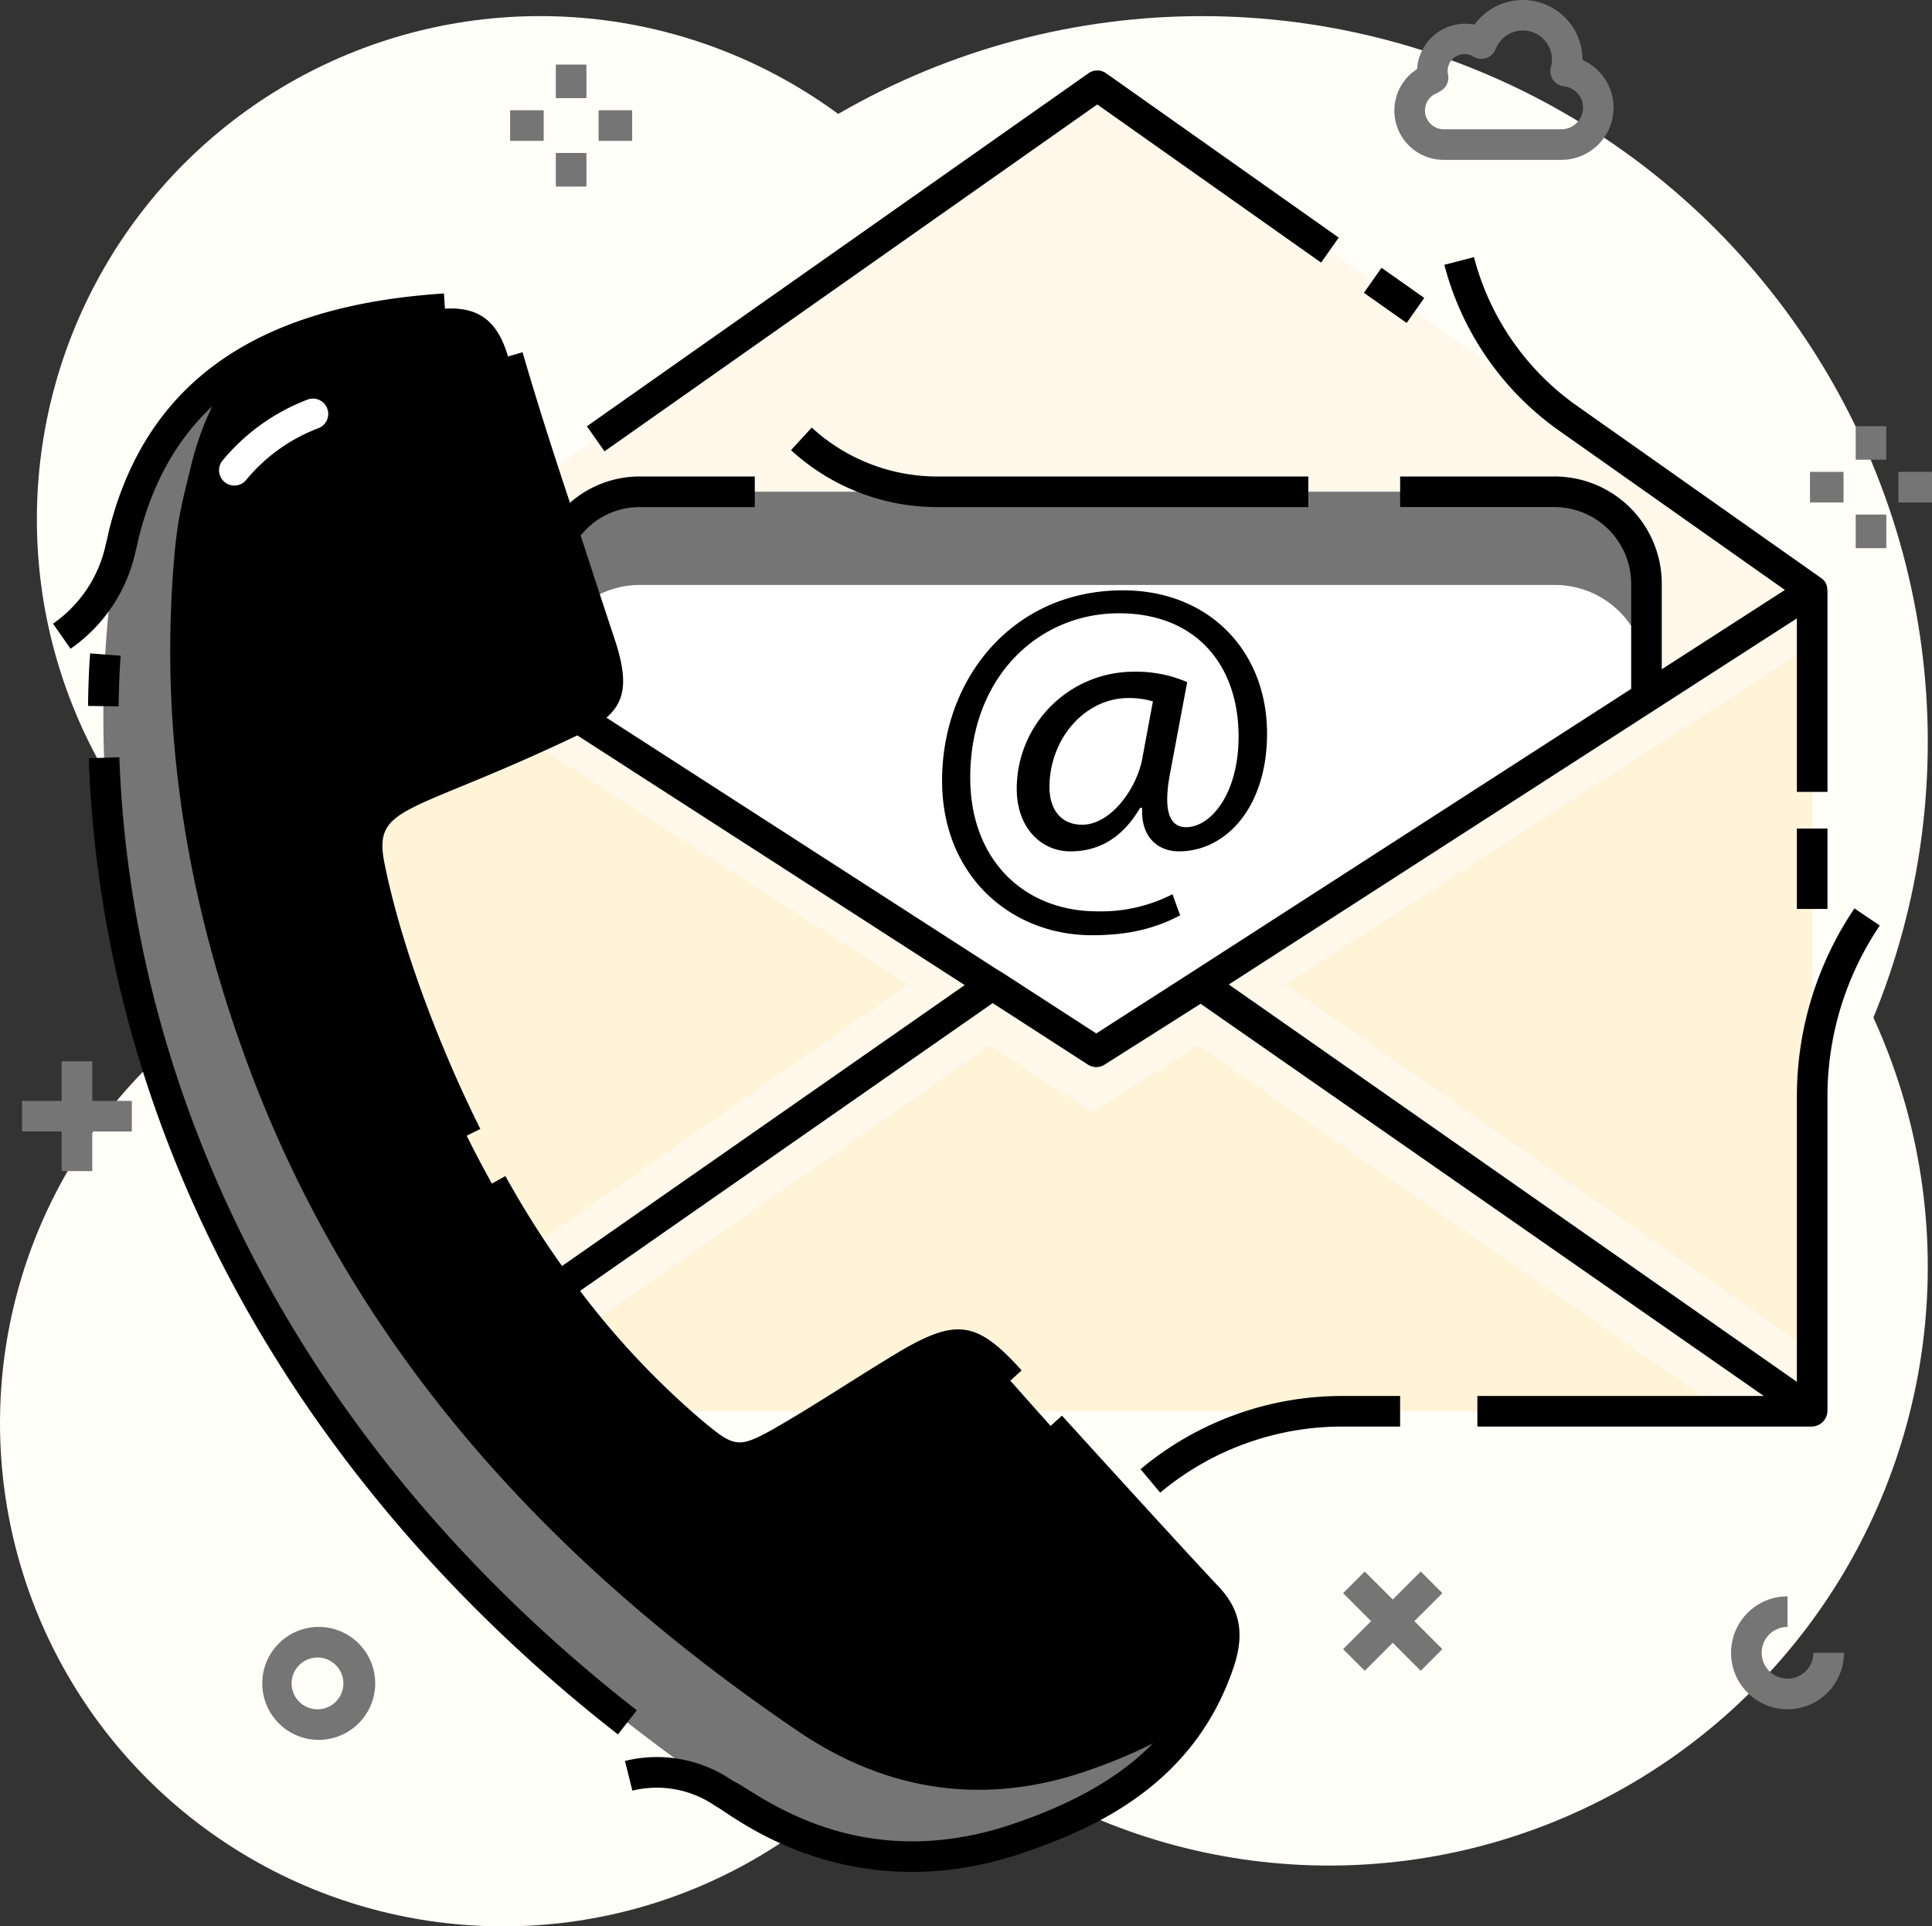 <svg xmlns="http://www.w3.org/2000/svg" width="451.775" height="450.416" viewBox="0 0 451.775 450.416">
  <rect x="0" y="0" width="451.775" height="450.416" fill="#333333" stroke="none"/>
  <g id="contact-us_2_" data-name="contact-us (2)" transform="translate(-3.431 -3.526)">
    <circle id="Ellipse_493" data-name="Ellipse 493" cx="117.663" cy="117.663" r="117.663" transform="translate(12.053 7.29)" fill="#fffef9"/>
    <circle id="Ellipse_494" data-name="Ellipse 494" cx="169.704" cy="169.704" r="169.704" transform="translate(114.811 7.297)" fill="#fffef9"/>
    <circle id="Ellipse_495" data-name="Ellipse 495" cx="117.663" cy="117.663" r="117.663" transform="translate(3.431 218.616)" fill="#fffef9"/>
    <circle id="Ellipse_496" data-name="Ellipse 496" cx="139.973" cy="139.973" r="139.973" transform="translate(174.272 159.778)" fill="#fffef9"/>
    <path id="Path_154618" data-name="Path 154618" d="M350.691,124.3V316.208H15.863V124.3L183.513,6.331l152.1,107.9Z" transform="translate(76.523 17.266)" fill="#fff8eb"/>
    <path id="Path_154619" data-name="Path 154619" d="M42.81,19.6H256.7a21.437,21.437,0,0,1,21.466,21.466V148.936A21.483,21.483,0,0,1,256.7,170.4H42.81a21.483,21.483,0,0,1-21.466-21.466V41.069A21.437,21.437,0,0,1,42.81,19.6Z" transform="translate(110.261 98.917)" fill="#fff"/>
    <path id="Path_154620" data-name="Path 154620" d="M278.147,41.1V62.847A21.416,21.416,0,0,0,256.7,41.4H42.793A21.416,21.416,0,0,0,21.348,62.847V41.095a21.466,21.466,0,0,1,21.445-21.5H256.7A21.466,21.466,0,0,1,278.147,41.1Z" transform="translate(110.286 98.898)" fill="#757575"/>
    <path id="Path_154621" data-name="Path 154621" d="M185.752,22.818V214.725L42.659,115.015Z" transform="translate(241.463 118.749)" fill="#fff8eb"/>
    <path id="Path_154622" data-name="Path 154622" d="M168.634,24.609v165.2L45.44,103.991Z" transform="translate(258.581 129.773)" fill="#fff4d8"/>
    <path id="Path_154623" data-name="Path 154623" d="M158.963,115.015l-143.1,99.71V22.818Z" transform="translate(76.523 118.749)" fill="#fff8eb"/>
    <path id="Path_154624" data-name="Path 154624" d="M139.114,103.991,15.863,189.876V24.609Z" transform="translate(76.523 129.773)" fill="#fff4d8"/>
    <path id="Path_154625" data-name="Path 154625" d="M350.555,135.4H15.87L158.934,35.7l24.278,15.663L208.092,35.7Z" transform="translate(76.567 198.049)" fill="#fff8eb"/>
    <path id="Path_154626" data-name="Path 154626" d="M312.922,123.207H18.629L141.458,37.686l23.784,15.67,24.851-15.67Z" transform="translate(93.549 210.267)" fill="#fff4d8"/>
    <path id="Path_154627" data-name="Path 154627" d="M267.937,329.456A57.071,57.071,0,0,1,261,343.881c-9.409,14.182-24.257,22.081-40.907,27.634-23.648,7.842-46.152,4.164-66.488-9.66C96.28,323,50.721,273.887,25.806,208.244,10.659,168.417,3.782,127.03,8.061,84.191a60.321,60.321,0,0,1,1.216-7.842c.6-3.442,1.56-6.7,2.347-10.082C15.968,49.073,24.6,36.708,36.9,28.315c12.851-8.873,29.745-13.395,49.78-14.661,7.842-.479,12.307,2.841,14.726,11.162,6.7,23.055,14.6,45.737,21.96,68.548a41.019,41.019,0,0,1,1.209,4.644,12.37,12.37,0,0,1,.179,3.256c-.243,3.742-2.655,6.1-8.264,8.751-10.139,4.823-20.278,9.717-30.775,13.817a13.747,13.747,0,0,1-1.445.6c-1.689.665-3.442,1.331-5.195,1.932-8.923,3.32-11.642,9.416-10.075,17.38a197.778,197.778,0,0,0,8.272,29.194c14.3,39.347,34.331,75.06,66.666,102.88,8.808,7.42,11.227,8.515,21.244,2.9,10.2-5.8,19.963-12.429,29.924-18.339,11.949-6.941,14.726-6.154,23.77,3.921q22.54,25.452,45.795,50.259c4.594,4.708,5.073,8.987,3.263,14.9Z" transform="translate(20.793 62.063)" fill="#757575"/>
    <path id="Path_154628" data-name="Path 154628" d="M254.488,329.456a57.071,57.071,0,0,1-6.941,14.425c-7.42,5.13-16.107,8.93-25.28,12.007-23.648,7.842-46.152,4.164-66.488-9.66C98.458,307.317,52.9,258.2,27.985,192.617,12.9,152.79,5.961,111.4,10.24,68.564c.308-2.6.665-5.309,1.216-7.842.658-3.442,1.56-6.762,2.347-10.082a69.012,69.012,0,0,1,9.66-22.325C36.307,19.442,53.2,14.92,73.236,13.654c7.842-.479,12.307,2.841,14.726,11.162,6.7,23.055,14.6,45.737,21.96,68.548a41.019,41.019,0,0,1,1.209,4.644c-1.088.479-.966,1.631.179,3.256-.243,3.742-2.655,6.1-8.264,8.751-10.139,4.823-20.278,9.717-30.775,13.817-.966,0-1.445.179-1.445.6-1.689.665-3.442,1.331-5.195,1.932-8.923,3.32-11.642,9.416-10.075,17.38a197.778,197.778,0,0,0,8.272,29.194c14.3,39.347,34.331,75.06,66.667,102.88,8.808,7.42,11.227,8.515,21.244,2.9,10.2-5.8,19.963-12.429,29.924-18.339,11.949-6.941,14.726-6.154,23.77,3.921q22.54,25.452,45.795,50.259c4.594,4.708,5.073,8.987,3.263,14.9Z" transform="translate(34.241 62.063)"/>
    <path id="Path_154629" data-name="Path 154629" d="M14.173,36.887a3.578,3.578,0,0,1-2.791-5.824A48,48,0,0,1,31.217,16.809a3.577,3.577,0,1,1,2.662,6.641,40.442,40.442,0,0,0-16.93,12.106,3.563,3.563,0,0,1-2.783,1.331Z" transform="translate(44.061 80.173)" fill="#fff"/>
    <g id="Group_57991" data-name="Group 57991" transform="translate(15.831 20.001)">
      <path id="Path_154630" data-name="Path 154630" d="M150.251,28.946H63.528A43.44,43.44,0,0,1,34.119,17.5l-4.837,5.281A50.588,50.588,0,0,0,63.535,36.1h86.716Z" transform="translate(143.291 65.995)"/>
      <path id="Path_154631" data-name="Path 154631" d="M359.912,281.758V208.251a71.346,71.346,0,0,1,12.236-40.041l-5.925-4.007a78.494,78.494,0,0,0-13.466,44.048v66.638l-.036-.021-132.8-92.877,132.8-85.578.036-.021v40.571h7.155v-47.1c0-.072-.043-.122-.05-.186a3.12,3.12,0,0,0-1.467-2.74L301.281,46.654a61.436,61.436,0,0,1-24.028-34.725l-6.934,1.789A68.649,68.649,0,0,0,297.159,52.5l52.8,37.244-.029.014L321.165,108.29V88.255A25.087,25.087,0,0,0,296.05,63.211H259.987v7.155H296.05a17.96,17.96,0,0,1,17.96,17.889V112.87L211.33,179.057l-22.4,14.382-22.325-14.454c-.143-.072-.215-.143-.358-.143v-.072c-.072-.072-.215-.072-.286-.143L74.377,119.6c4.508-3.864,4.866-8.73,2.361-17.03q-4.223-12.759-8.371-25.543a17.54,17.54,0,0,1,13.809-6.656h26.9V63.211h-26.9a24.656,24.656,0,0,0-16.314,6.154c-3.864-11.592-7.656-23.4-11.091-35.2l-6.869,2c7.656,25.888,14.948,46.71,21.967,68.62,2,6.368,2,8.443-1.86,10.733a29.982,29.982,0,0,1-3.077,1.574c-9.874,4.651-22.926,11.141-37.136,16.243-10.382,3.993-14.311,11.441-12.379,21.466,4.114,20.715,13.624,45.093,23.04,64.184l6.44-3.22c-9.08-18.16-18.482-42.31-22.468-62.395-2.562-13.509,5.76-10.833,45.15-29.623l90.587,58.388L64,247.82a218.8,218.8,0,0,1-13.237-21.037l-6.3,3.506A231.289,231.289,0,0,0,58.134,251.9c1.36,2,2.719,3.935,4.222,5.8a198.381,198.381,0,0,0,29.194,31.2c9.538,7.95,13.416,9.953,25.33,3.291,11.127-6.375,20.035-12.486,29.981-18.389,10.518-6.082,11.377-5.581,19.319,3.22l5.295-4.794c-10.3-11.449-15.1-12.236-28.264-4.579-11.305,6.783-19.09,12.143-29.838,18.318-8.372,4.651-9.159,4.222-17.173-2.5a191.12,191.12,0,0,1-27.977-29.838l96.454-67.26h.072L187,200.738a3.793,3.793,0,0,0,1.932.572,3.6,3.6,0,0,0,1.932-.572L213.334,186.5l131.687,91.7H278.047v7.155h78.28a3.742,3.742,0,0,0,3.578-3.6Z" transform="translate(55.021 31.722)"/>
      <path id="Path_154632" data-name="Path 154632" d="M412.941,183.085H420.1v18.79h-7.155ZM249.348,13.782l52.341,36.972,4.121-5.839-54.4-38.431a3.571,3.571,0,0,0-4.121,0L130,89.027l4.121,5.853,115.216-81.1Zm62.345,44.034,4.121-5.846,10,7.048-4.121,5.846ZM259.466,332.875l4.6,5.481a66.309,66.309,0,0,1,42.539-15.448h13.559v-7.155H306.605A73.5,73.5,0,0,0,259.466,332.875ZM20.977,142.671l-7.141-.544c-.308,4.121-.429,8.229-.487,12.286l7.155.1C20.562,150.606,20.67,146.642,20.977,142.671ZM241.091,320.346l-5.295,4.816c7.728,8.515,28.5,31.341,36.449,39.784,3.384,3.47,3.964,6.232,2.411,11.305-6.139,18.99-20.192,31.255-45.565,39.755-36.864,12.236-59.912-8.157-64.9-10.218a31.1,31.1,0,0,0-25.287-4.694l1.732,6.941a24.035,24.035,0,0,1,19.541,3.678c2.683,1.073,29.931,24.758,71.182,11.084,18.676-6.261,41.251-16.958,50.13-44.4,2.318-7.585,1.088-13.1-4.079-18.4-7.885-8.372-28.6-31.154-36.321-39.641ZM24.426,118.443c.272-1.038.479-1.982.644-2.733l.15-.68c7.892-31.391,30.711-47.254,71.818-49.916l-.458-7.141c-44.048,2.862-69.665,20.944-78.323,55.382l-.179.83c-.143.673-.336,1.517-.608,2.59a30.231,30.231,0,0,1-12.307,18.4l4.093,5.867a37.258,37.258,0,0,0,15.169-22.6ZM141.674,389.252c-80.4-62.753-118.235-144.968-121-222.847l-7.155.25c3.22,89.979,50.238,170.841,123.745,228.235l4.408-5.638Zm128.7-240.406a29.92,29.92,0,0,0-12.379-2.433,27.368,27.368,0,0,0-27.477,27.405c0,9.159,5.8,14.6,12.522,14.6,6.941,0,12.307-3.363,16.314-10.161h.5c-.358,7.084,3.935,10.161,8.586,10.161,10.876,0,20.607-10.161,20.607-27.548,0-19.319-13.6-33.487-33.7-33.487-25.759,0-42.288,20.607-42.288,44.506,0,22.253,16.1,36.135,35.061,36.135,7.8,0,14.239-1.288,20.607-4.651l-1.789-4.937a36.655,36.655,0,0,1-17.531,4.007c-17.1,0-29.766-11.949-29.766-31.269,0-23.47,15.885-38.424,34.775-38.424,17.96,0,27.977,12.021,27.977,28.836,0,13.452-6.583,21.323-12.45,21.18-3.864-.143-5.223-4.15-3.506-12.951Zm-10.447,17.6c-1.216,7.155-7.37,15.742-14.1,15.742-5.08,0-7.656-3.721-7.656-8.8,0-11.234,8.229-20.822,18.461-20.822a19.322,19.322,0,0,1,5.724.787l-2.433,13.094Z" transform="translate(-5.164 -5.829)"/>
    </g>
    <path id="Path_154633" data-name="Path 154633" d="M65.565,410.337a13.205,13.205,0,1,1,13.2-13.2A13.215,13.215,0,0,1,65.565,410.337Zm0-19.248a6.053,6.053,0,1,0,5.759,6.046,6.053,6.053,0,0,0-5.759-6.046ZM356.145,40.906H328.639a11.522,11.522,0,0,1-6.239-21.23,11.3,11.3,0,0,1,13.423-10.4,13.959,13.959,0,0,1,25.251,8.214v.057a12.2,12.2,0,0,1-4.937,23.355ZM333.462,16.184a3.928,3.928,0,0,0-3.828,4.765,3.578,3.578,0,0,1-1.488,3.7,9.777,9.777,0,0,1-1.166.687,4.322,4.322,0,0,0-2.74,4.021,4.4,4.4,0,0,0,4.4,4.393h27.5a5.063,5.063,0,0,0,5.059-5.059,4.994,4.994,0,0,0-4.451-4.973,3.563,3.563,0,0,1-3.034-4.565,6.8,6.8,0,0,0-12.93-4.143,3.6,3.6,0,0,1-5.209,1.76,4.036,4.036,0,0,0-2.111-.587ZM121,18.624h7.155v7.849H121ZM121,39.3h7.155v7.849H121Zm10-9.989h7.849v7.155H131Zm-20.686,0h7.849v7.155h-7.849Zm314.65,73.858h7.155v7.849h-7.155Zm0,20.679h7.155V131.7h-7.155Zm9.989-9.989H442.8v7.155h-7.849Zm-20.686,0h7.849v7.155h-7.849ZM5.446,251.681H12.6v25.666H5.446Z" transform="translate(12.403 0)" fill="#757575"/>
    <path id="Path_154634" data-name="Path 154634" d="M4.152,39.5H29.818v7.155H4.152ZM313.063,154.6l5.059-5.059,18.146,18.146-5.059,5.059Z" transform="translate(4.438 221.433)" fill="#757575"/>
    <path id="Path_154635" data-name="Path 154635" d="M47.324,73.025,65.477,54.879l5.059,5.059L52.383,78.084Zm103.924,14.06a13.205,13.205,0,0,1,0-26.41V67.83a6.046,6.046,0,1,0,6.046,6.053h7.155a13.216,13.216,0,0,1-13.2,13.2Z" transform="translate(270.177 316.096)" fill="#757575"/>
  </g>
</svg>
